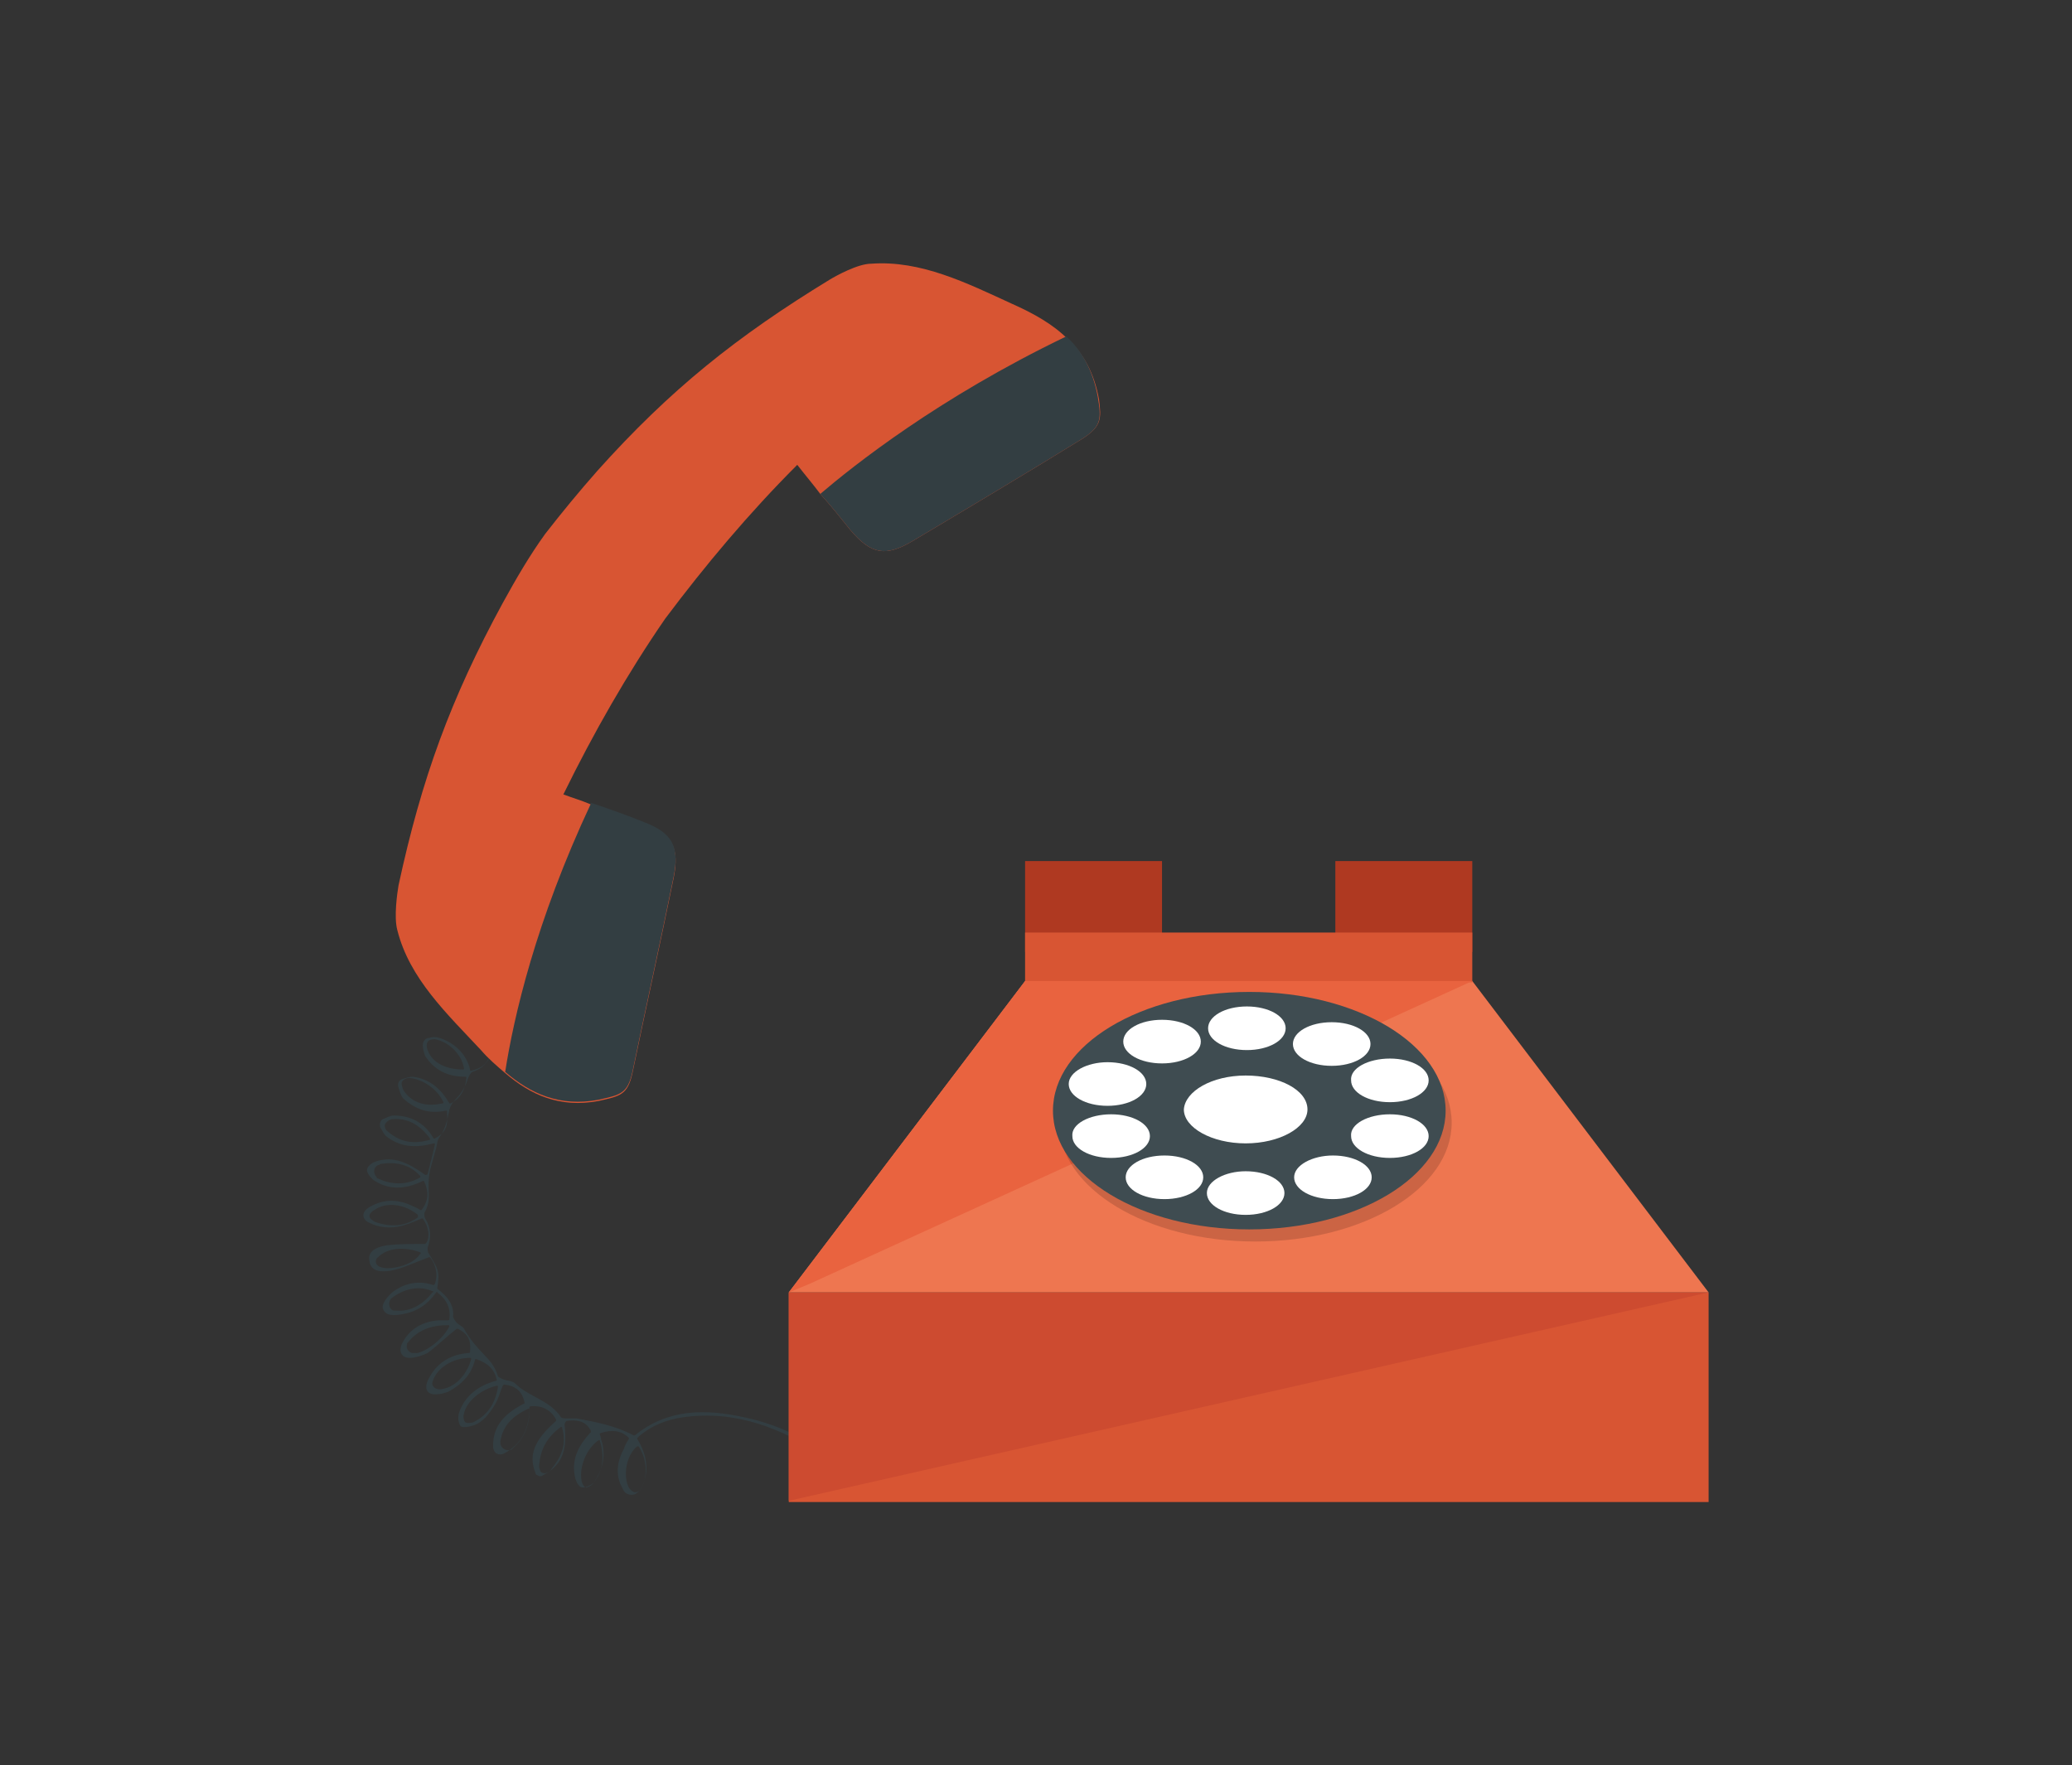 <?xml version="1.0" encoding="UTF-8"?> <!-- Generator: Adobe Illustrator 17.0.0, SVG Export Plug-In . SVG Version: 6.00 Build 0) --> <svg xmlns="http://www.w3.org/2000/svg" xmlns:xlink="http://www.w3.org/1999/xlink" id="Livello_1" x="0px" y="0px" width="345px" height="294px" viewBox="131.14 272.445 345 294" xml:space="preserve"><rect x="131.14" y="272.445" width="345" height="294" fill="#333333" stroke="none"/> <g> <g> <rect x="301.824" y="415.845" fill="#AF3921" width="22.802" height="15.134"></rect> <rect x="353.482" y="415.845" fill="#AF3921" width="22.802" height="15.134"></rect> <path fill="#333E42" d="M212.835,448.333v-0.202l0,0c-0.202,0-0.202,0-0.202,0.202c-0.404,1.211-1.211,2.018-3.027,2.421 c-0.202,0-0.202,0-0.202-0.202c-0.605-2.623-2.623-4.439-5.045-5.247c-0.605-0.202-1.211-0.202-1.816,0 c-0.605,0-1.009,0.605-1.009,1.211s0.202,1.211,0.404,1.816c1.614,2.421,3.834,3.43,6.659,3.43c0.202,0,0.202,0,0.202,0.202 c-0.202,2.018-1.009,3.43-2.623,4.238h-0.202c-1.413-2.421-3.229-4.036-6.054-4.439c-0.605,0-1.211,0.202-1.816,0.404 s-0.807,0.807-0.605,1.413c0.202,0.605,0.404,1.413,0.807,1.816c2.018,1.816,4.238,2.623,7.063,2.018c0.202,0,0.202,0,0.202,0.202 c0.202,2.421-0.202,3.43-2.018,4.439h-0.202c-1.614-2.825-4.036-3.834-6.659-3.834c-0.605,0-1.211,0.404-1.816,0.605 c-0.404,0.202-0.605,0.807-0.404,1.413c0.404,0.605,0.605,1.211,1.211,1.614c2.22,1.614,4.641,1.816,7.668,1.009 c0.202,0,0.202,0,0.202,0.202c-0.404,1.816-0.807,3.229-1.211,4.843c0,0.202-0.202,0.202-0.404,0.202 c-2.825-2.018-5.247-3.229-8.273-2.22c-0.605,0.202-1.413,0.807-1.413,1.413c0,0.605,0.605,1.211,1.009,1.614 c2.623,1.816,5.448,1.614,8.273,0.202h0.202c0.807,1.816,0.807,3.229-0.404,4.843h-0.202c-0.605-0.404-1.211-0.605-1.614-0.807 c-2.22-1.009-4.439-1.009-6.659,0.202c-1.614,0.807-1.614,2.22,0,2.825c1.211,0.605,2.825,0.807,4.238,0.605 c1.413-0.202,2.825-0.807,4.238-1.413h0.202c1.009,1.413,1.211,3.027,0.605,4.036l-0.202,0.202c-2.421,0-4.439,0-6.255,0.202 c-1.413,0.202-3.43,0.807-3.027,2.623c0.202,2.018,2.421,1.816,3.632,1.614c2.018-0.404,4.036-1.413,6.255-2.22h0.202 c0.807,1.009,1.413,2.623,0.807,4.439l-0.202,0.202c-2.421-0.807-4.641-0.404-6.659,1.009c-0.807,0.605-2.018,2.018-1.816,2.825 c0.404,1.413,2.018,1.211,3.229,1.009c2.421-0.404,4.238-1.614,5.65-3.632c0,0,0.202-0.202,0.202,0 c1.614,1.211,2.22,2.623,2.018,4.439c0,0,0,0.202-0.202,0.202c-0.605,0-1.211,0-1.614,0c-2.623,0.202-4.843,1.413-6.054,3.834 c-0.605,1.211-0.202,2.421,1.211,2.421c1.009,0,2.22-0.404,3.027-0.807c1.614-1.211,3.027-2.623,4.843-4.036h0.202 c1.614,0.807,2.22,1.816,2.018,3.834c0,0,0,0.202-0.202,0.202c-3.027,0.202-5.448,1.614-6.861,4.641 c-0.605,1.413,0,2.421,1.614,2.22c0.605,0,1.211-0.202,1.816-0.404c2.22-1.211,3.834-2.825,4.439-5.247 c0-0.202,0.202-0.202,0.202-0.202c1.816,0.605,3.027,1.614,3.43,3.43c0,0.202,0,0.202-0.202,0.202 c-2.825,0.807-5.045,2.421-6.054,5.247c-0.202,0.605-0.202,1.614,0.202,2.22c0.202,0.404,1.413,0.202,2.018,0 c0.807-0.202,1.614-0.807,2.22-1.413c2.22-2.623,2.018-3.43,2.825-5.247l0.202-0.202c1.816,0.202,3.027,1.009,3.43,3.027 c0,0,0,0.202-0.202,0.202c-3.43,1.816-5.045,3.834-5.045,7.063c0,0.404,0.202,1.009,0.605,1.211l0,0 c0.404,0.202,0.807,0.202,1.211,0c3.027-1.614,4.238-4.238,4.238-7.668c0,0,0-0.202,0.202-0.202 c1.816-0.202,3.43,0.605,4.238,2.22v0.202c-3.632,3.229-4.641,5.65-3.43,8.677c0,0.202,0.202,0.404,0.404,0.404l0,0 c0.202,0.202,0.605,0.202,0.807,0c3.632-1.816,4.036-4.843,3.632-8.475c0-0.202,0.202-0.605,0.404-0.605 c1.614-0.202,3.027,0,3.834,1.413c0.202,0.202,0.202,0.605,0,0.605c-2.018,2.22-3.229,4.641-2.421,7.668 c0.202,0.605,0.605,1.413,1.211,1.413c0.605,0,1.413-0.404,1.816-0.807c1.413-2.018,2.018-4.238,1.413-6.659 c-0.202-0.404-0.202-1.009-0.404-1.413c0,0,0-0.202,0.202-0.202c1.816-0.605,3.43-0.404,4.641,0.807v0.202 c-0.404,0.605-0.605,1.009-0.807,1.614c-1.009,1.816-1.413,3.834-0.605,5.852c0.202,0.404,0.404,0.807,0.605,1.211 c0.404,0.605,1.413,0.807,2.018,0.404c0.605-0.404,0.807-0.807,1.009-1.211c1.211-2.623,0.807-5.247-0.807-7.87v-0.202 c2.22-2.018,4.843-3.027,7.668-3.43c8.677-1.211,16.345,1.816,23.408,6.457c1.614,1.009,3.027,2.018,4.641,3.027h0.202l0,0v-0.202 c-5.448-4.439-11.3-7.87-18.161-9.282c-6.457-1.413-12.713-1.413-18.161,3.027h-0.202c-3.027-1.614-6.255-2.22-9.484-2.825 c-0.404,0-1.009,0-1.614,0c-0.404,0-0.807,0-1.009-0.202c-1.816-2.825-5.448-3.43-7.668-5.65 c-0.404-0.404-1.211-0.404-1.816-0.605c-0.404-0.202-1.009-0.404-1.009-0.605c-1.009-3.229-3.229-3.632-5.65-7.87 c-0.202-0.404-0.807-0.605-1.211-1.009c-0.202-0.202-0.605-0.807-0.605-1.009c0.202-2.018-1.009-3.43-2.623-4.641v-0.202 c0.404-2.623,0.202-3.027-1.413-5.65c-0.202-0.202-0.202-0.807-0.202-1.009c0.605-1.614,0.605-3.229-0.404-4.843 c-0.202-0.404-0.202-1.009,0-1.211c1.009-1.816,0.404-3.632,0.605-5.448c0.202-1.816,0.404-2.018,1.211-5.045 c0.202-0.807,0.202-1.211,0.404-1.614c1.211-1.614,1.413-3.027,1.816-4.843c0.404-1.413,1.413-1.816,2.22-3.229 c0.404-0.605,0.807-1.614,0.807-1.816c0.202-0.404,0.404-1.009,0.807-1.211C211.624,450.351,212.229,449.342,212.835,448.333z M237.251,513.309h0.202c1.413,2.018,1.614,5.045,0.404,7.063c-0.202,0.404-0.605,0.605-1.009,0.605 c-0.202,0-0.807-0.404-1.009-0.807C234.83,518.152,235.435,514.722,237.251,513.309z M230.794,512.3c0.202,0,0.202,0,0.202,0 c0.807,2.623,0.605,5.045-1.009,7.063c-0.202,0.404-1.009,0.807-1.211,0.807c-0.404,0-0.807-0.807-0.807-1.211 C227.565,516.74,228.776,513.713,230.794,512.3z M224.538,510.08c0.202,0,0.202,0,0.202,0.202 c0.807,2.825-0.202,4.843-1.816,6.861c-0.202,0.404-1.009,0.807-1.413,0.605c-0.404,0-0.605-0.807-0.605-1.211 C221.108,513.713,222.319,511.695,224.538,510.08z M219.09,507.054c0.202,0,0.202,0,0.202,0.202c0,2.825-1.009,4.843-2.825,6.457 c-0.202,0.202-0.202,0.202-0.404,0.202c-0.807,0.202-1.614-0.404-1.614-1.211c0-0.202,0-0.202,0-0.202 C214.852,509.879,216.467,508.264,219.09,507.054z M213.844,503.22c0.202,0,0.202,0,0.202,0.202 c-0.404,2.623-1.614,4.641-4.036,5.852c-0.404,0.202-1.211,0.202-1.413,0c-0.202-0.202-0.404-0.807-0.202-1.413 C208.799,505.843,211.22,503.825,213.844,503.22z M203.149,502.614c0.605-2.22,3.229-4.036,6.255-4.036 c0.202,0,0.202,0.202,0.202,0.202c-0.807,2.825-2.825,4.843-5.247,5.045C203.552,503.825,202.947,503.22,203.149,502.614z M205.772,493.13c0.202,0,0.202,0.202,0.202,0.202c-1.614,3.027-5.045,4.641-5.65,4.439c-0.202,0-0.404,0-0.605,0 c-0.605-0.202-1.009-0.807-0.807-1.413c0-0.202,0-0.202,0.202-0.404C200.727,493.937,202.947,493.13,205.772,493.13z M203.149,487.48c0.202,0,0.202,0.202,0,0.202c-1.614,2.018-3.632,3.229-6.054,3.027c-0.202,0-0.202,0-0.404,0 c-0.807-0.202-1.009-1.413-0.404-2.018l0,0C198.306,487.076,200.929,486.471,203.149,487.48z M194.068,481.83 c1.614-1.614,4.439-1.816,7.063-0.807c0,0,0.202,0.202,0,0.202c-1.211,2.018-5.247,2.825-6.659,2.22 C193.665,483.242,193.463,482.233,194.068,481.83z M200.727,474.767c0,0,0,0.202,0,0.404c-2.22,1.614-4.641,1.614-7.063,0.807 c-0.404-0.202-1.009-0.605-1.009-1.009c0-0.404,0.404-0.807,0.807-1.009C195.481,472.548,198.507,472.951,200.727,474.767z M201.131,468.31v0.202c-2.421,1.413-4.843,1.211-7.063,0.202c0,0-0.202,0-0.202-0.202c-0.605-0.605-0.605-1.614,0.202-2.018 c0.202,0,0.404-0.202,0.404-0.202C196.893,465.888,199.315,466.292,201.131,468.31z M202.745,462.054c0,0.202,0,0.202,0,0.202 c-2.825,0.807-5.045,0.404-7.063-1.413c-0.404-0.202-0.605-1.009-0.404-1.211c0.202-0.404,0.807-0.807,1.211-0.807 C198.911,458.624,200.929,459.633,202.745,462.054z M204.965,456.001c0,0.202,0,0.202-0.202,0.202 c-2.623,0.605-5.045,0-6.457-2.22c-0.202-0.404-0.404-1.211-0.202-1.413c0.202-0.404,0.807-0.605,1.211-0.605 C201.534,452.167,203.956,453.781,204.965,456.001z M208.395,450.351c0,0.202,0,0.202-0.202,0.202 c-2.623,0-5.045-1.009-5.852-3.229c-0.404-1.211,0-1.816,1.211-1.816C205.772,445.911,207.992,447.929,208.395,450.351z"></path> <rect x="262.475" y="487.682" fill="#D85533" width="153.159" height="34.91"></rect> <polygon fill="#EE7650" points="376.284,435.822 338.953,435.62 301.824,435.822 262.475,487.682 338.953,487.682 415.633,487.682 "></polygon> <rect x="301.824" y="427.75" fill="#D85533" width="74.46" height="8.273"></rect> <polygon fill="#E9633F" points="265.905,486.269 376.284,435.822 301.824,435.822 262.475,487.682 "></polygon> <ellipse opacity="0.15" fill="#020202" cx="340.164" cy="459.431" rx="32.69" ry="19.775"></ellipse> <ellipse fill="#3F4C51" cx="339.155" cy="457.413" rx="32.69" ry="19.775"></ellipse> <g> <path fill="#FFFFFF" d="M338.55,451.561c5.65,0,10.291,2.421,10.291,5.65c0,3.027-4.641,5.65-10.291,5.65 s-10.291-2.623-10.291-5.65C328.46,454.185,332.9,451.561,338.55,451.561L338.55,451.561z"></path> <path fill="#FFFFFF" d="M338.55,467.503c3.632,0,6.457,1.614,6.457,3.632c0,2.018-2.825,3.632-6.457,3.632 s-6.457-1.614-6.457-3.632C332.092,469.117,335.119,467.503,338.55,467.503L338.55,467.503z"></path> <path fill="#FFFFFF" d="M338.751,440.059c3.632,0,6.457,1.614,6.457,3.632c0,2.018-2.825,3.632-6.457,3.632 s-6.457-1.614-6.457-3.632C332.294,441.674,335.119,440.059,338.751,440.059L338.751,440.059z"></path> <path fill="#FFFFFF" d="M324.626,442.279c3.632,0,6.457,1.614,6.457,3.632c0,2.018-2.825,3.632-6.457,3.632 c-3.632,0-6.457-1.614-6.457-3.632C318.169,443.893,320.994,442.279,324.626,442.279L324.626,442.279z"></path> <path fill="#FFFFFF" d="M352.877,442.683c3.632,0,6.457,1.614,6.457,3.632c0,2.018-2.825,3.632-6.457,3.632 c-3.632,0-6.457-1.614-6.457-3.632C346.419,444.297,349.245,442.683,352.877,442.683L352.877,442.683z"></path> <path fill="#FFFFFF" d="M316.151,458.019c3.632,0,6.457,1.614,6.457,3.632c0,2.018-2.825,3.632-6.457,3.632 s-6.457-1.614-6.457-3.632C309.492,459.633,312.519,458.019,316.151,458.019L316.151,458.019z"></path> <path fill="#FFFFFF" d="M362.563,458.019c3.632,0,6.457,1.614,6.457,3.632c0,2.018-2.825,3.632-6.457,3.632 c-3.632,0-6.457-1.614-6.457-3.632C355.904,459.633,358.93,458.019,362.563,458.019L362.563,458.019z"></path> <path fill="#FFFFFF" d="M325.03,464.88c3.632,0,6.457,1.614,6.457,3.632c0,2.018-2.825,3.632-6.457,3.632 c-3.632,0-6.457-1.614-6.457-3.632S321.397,464.88,325.03,464.88L325.03,464.88z"></path> <path fill="#FFFFFF" d="M353.078,464.88c3.632,0,6.457,1.614,6.457,3.632c0,2.018-2.825,3.632-6.457,3.632 s-6.457-1.614-6.457-3.632S349.648,464.88,353.078,464.88L353.078,464.88z"></path> <path fill="#FFFFFF" d="M362.563,448.736c3.632,0,6.457,1.614,6.457,3.632c0,2.018-2.825,3.632-6.457,3.632 c-3.632,0-6.457-1.614-6.457-3.632C355.904,450.351,358.93,448.736,362.563,448.736L362.563,448.736z"></path> <path fill="#FFFFFF" d="M315.546,449.342c3.632,0,6.457,1.614,6.457,3.632c0,2.018-2.825,3.632-6.457,3.632 s-6.457-1.614-6.457-3.632C309.088,450.956,312.115,449.342,315.546,449.342L315.546,449.342z"></path> </g> <polygon fill="#CD4B30" points="262.475,522.39 415.633,487.682 262.475,487.682 "></polygon> <g> <path fill="#D85533" d="M311.51,345.42c-9.484,5.852-18.968,11.502-28.452,17.152c-4.439,2.623-6.861,2.22-10.291-1.816 c-1.614-2.018-3.229-4.036-5.045-6.054c-1.211-1.614-2.421-3.027-3.834-4.843c-8.072,8.072-15.336,16.749-21.995,25.627 c-6.255,9.081-11.906,18.968-16.95,29.26c1.614,0.605,3.027,1.009,4.439,1.614c3.027,1.009,5.852,2.018,8.879,3.229 c4.843,1.816,6.054,4.036,5.045,9.081c-2.22,10.897-4.641,21.793-6.861,32.488c-0.807,3.632-2.018,3.834-5.65,4.641 c-6.457,1.211-11.3-1.009-15.538-4.641c-1.413-1.211-2.825-2.421-4.036-3.834c-5.65-6.054-11.906-11.906-13.924-19.977 c-0.605-2.22,0-6.255,0.202-7.466c3.834-17.757,8.677-31.076,17.354-47.017c2.22-4.036,4.439-7.87,7.063-11.502 c2.825-3.632,5.65-7.063,8.677-10.493c12.107-13.52,23.206-22.399,38.744-31.883c1.009-0.605,4.641-2.623,6.861-2.623 c8.273-0.605,15.941,3.229,23.408,6.659c3.632,1.614,6.861,3.43,9.282,5.852c2.623,2.421,4.439,5.65,5.247,10.09 C314.537,342.191,314.537,343.402,311.51,345.42z"></path> <path fill="#333E42" d="M311.51,345.42c-9.484,5.852-18.968,11.502-28.452,17.152c-4.439,2.623-6.861,2.22-10.291-1.816 c-1.614-2.018-3.229-4.036-5.045-6.054c5.448-4.641,19.574-15.941,40.963-26.233c2.623,2.421,4.439,5.65,5.247,10.089 C314.537,342.191,314.537,343.402,311.51,345.42z"></path> <path fill="#333E42" d="M243.305,418.468c-2.22,10.897-4.641,21.793-6.861,32.488c-0.807,3.632-2.018,3.834-5.65,4.641 c-6.457,1.211-11.3-1.009-15.538-4.641c1.413-9.081,5.045-25.022,14.327-44.797c3.027,1.009,5.852,2.018,8.879,3.229 C243.103,411.203,244.314,413.423,243.305,418.468z"></path> </g> </g> </g> </svg> 